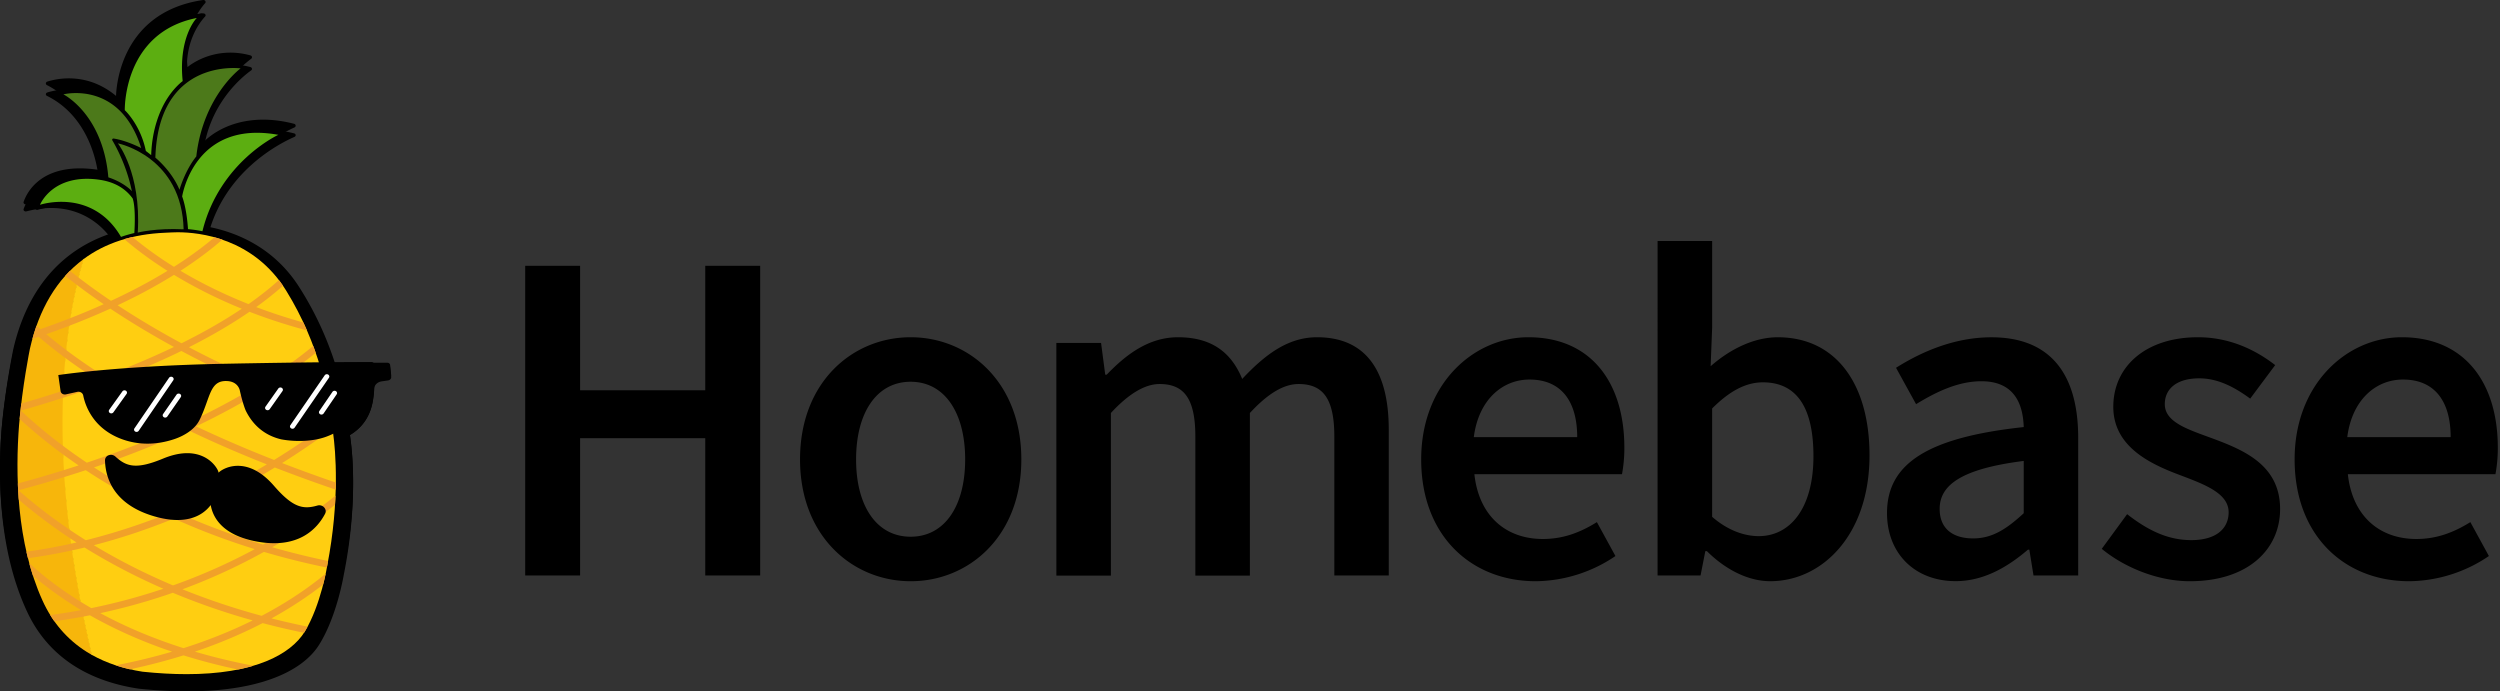 <svg xmlns="http://www.w3.org/2000/svg" width="933" height="258" fill="none"><rect width="100%" height="100%" fill="#333333" stroke="none"/><path fill="#000" d="M196 99.197h20.493v46.45h46.709v-46.45h20.496v115.564h-20.496v-51.222h-46.709v51.222H196V99.197Zm102.574 72.257c0-28.908 19.647-45.594 41.272-45.594s41.314 16.686 41.314 45.594c0 28.774-19.647 45.46-41.272 45.46s-41.314-16.686-41.314-45.46Zm61.625 0c0-17.385-7.628-28.983-20.353-28.983-12.725 0-20.354 11.598-20.354 28.983 0 17.384 7.637 28.849 20.354 28.849 12.717 0 20.353-11.457 20.353-28.849Zm34.035-43.474h16.682l1.554 11.839h.564c7.347-7.665 15.79-13.959 26.595-13.959 12.725 0 19.947 5.82 23.962 15.555 8.309-8.837 16.888-15.555 27.909-15.555 18.282 0 26.784 12.579 26.784 34.495v54.406h-20.311v-51.788c0-14.275-4.239-19.654-13.356-19.654-5.51 0-11.445 3.534-18.159 10.808v60.692h-20.353v-51.846c0-14.275-4.239-19.654-13.358-19.654-5.368 0-11.451 3.534-18.159 10.808v60.692h-20.354V127.98Zm136.153 43.474c0-28.201 19.573-45.594 39.992-45.594 23.461 0 35.83 16.969 35.83 41.212a53.296 53.296 0 0 1-.881 9.902h-55.086c1.662 15.406 11.585 24.177 25.582 24.177 7.42 0 13.78-2.336 20.137-6.294l6.922 12.654a53.794 53.794 0 0 1-29.737 9.403c-23.967 0-42.759-16.827-42.759-45.46Zm58.227-8.314c0-13.361-5.935-21.492-17.81-21.492-10.108 0-19.009 7.566-20.779 21.492h38.589Zm48.381 42.534h-.564l-1.781 9.087h-16.041V89.952h20.365v32.3l-.568 14.425c7.241-6.361 16.149-10.809 25.052-10.809 21.691 0 34.242 17.393 34.242 44.064 0 29.789-17.745 46.974-37.036 46.974-7.91.009-16.396-4.024-23.669-11.232Zm39.784-35.417c0-17.318-5.658-27.569-18.874-27.569-6.283 0-12.366 3.175-18.931 9.752v40.439c6.074 5.296 12.366 7.208 17.378 7.208 11.593 0 20.427-10.176 20.427-29.83Zm27.455 21.226c0-18.599 15.411-28.268 51.022-32.1-.283-9.329-4.031-17.102-15.791-17.102-8.625 0-16.747 3.882-24.384 8.555l-7.481-13.577c9.541-6.011 21.834-11.382 35.622-11.382 21.691 0 32.363 13.361 32.363 37.538v51.347h-16.681l-1.554-9.619h-.53c-7.771 6.651-16.682 11.739-26.93 11.739-15.199.033-25.656-10.293-25.656-25.399Zm51.022.066V172.02c-23.527 2.968-31.375 9.145-31.375 17.891 0 7.666 5.228 11.025 12.509 11.025 7.064 0 12.434-3.459 18.866-9.403v.016Zm29.123 13.277 9.467-12.937c7.705 6.011 15.16 9.686 23.952 9.686 9.475 0 13.93-4.456 13.93-10.392 0-7.283-9.401-10.534-18.657-14.067-11.38-4.282-24.387-10.809-24.387-25.308 0-15.065 12.16-25.948 31.583-25.948 12.084 0 21.767 4.914 28.831 10.392l-9.324 12.513c-6.075-4.456-12.192-7.566-19.009-7.566-8.726 0-12.864 4.157-12.864 9.619 0 6.851 8.768 9.47 18.159 12.937 11.735 4.381 24.874 10.035 24.874 26.222 0 14.915-11.801 26.937-33.709 26.937-11.859 0-24.368-5.088-32.846-12.088Zm71.973-33.372c0-28.201 19.58-45.594 40.002-45.594 23.461 0 35.828 16.969 35.828 41.212a52.873 52.873 0 0 1-.881 9.902h-55.084c1.662 15.406 11.586 24.177 25.579 24.177 7.423 0 13.78-2.336 20.14-6.294l6.922 12.654a53.824 53.824 0 0 1-29.744 9.403c-23.963 0-42.762-16.827-42.762-45.46Zm58.235-8.314c0-13.361-5.932-21.492-17.81-21.492-10.106 0-19.006 7.566-20.776 21.492h38.586Zm-783.954-.503c-.3-2.074-.529-3.785-.72-5.385-.956-8.019-4.659-28.973-18.38-50.309-9.527-14.813-23.56-20.293-33.665-22.279 6.284-23.836 26.101-34.426 32.027-37.104.308-.14.479-.416.448-.721-.033-.308-.262-.554-.597-.64-11.886-3.076-20.526-.97-25.683 1.339-4.578 2.05-7.316 4.645-8.13 5.49 2.37-18.352 14.23-28.434 17.813-31.09a.681.681 0 0 0 .281-.71c-.06-.269-.274-.478-.571-.559-7.368-2.021-13.414-.682-17.188.799-3.4 1.333-5.624 3.02-6.285 3.559-1.467-13.244 4.105-21.08 6.572-23.836a.655.655 0 0 0 .064-.826.867.867 0 0 0-.853-.355c-7.454 1.089-13.8 3.664-18.863 7.653-4.048 3.19-7.288 7.287-9.628 12.176-3.553 7.424-3.929 14.469-3.967 15.952-4.582-3.802-9.73-5.972-15.304-6.45-4.675-.4-8.482.52-10.335 1.105-.31.097-.52.338-.548.628-.03.289.13.557.412.7 9.3 4.705 14.034 13.09 16.368 19.293 2.286 6.078 2.776 11.26 2.855 12.321-2.515-.382-4.805-.553-6.9-.553-15.419 0-19.948 9.318-21.037 12.498a.664.664 0 0 0 .206.73.898.898 0 0 0 .834.183c20.242-5.47 30.005 7.964 31.799 10.79-11.32 3.718-20.393 10.494-26.966 20.137-4.334 6.359-7.574 13.992-9.629 22.686-.03.143-3.07 14.459-4.412 29.784-1.526 18.854-1.11 46.094 9.534 68.788 4.128 8.801 10.364 15.763 18.536 20.692 6.545 3.948 14.342 6.609 23.178 7.909 6.34.643 12.402.968 18.02.968 10.84 0 20.349-1.204 28.26-3.581 12.445-3.737 18.216-9.525 20.866-13.723 6.645-10.527 9.207-25.922 9.232-26.075 5.178-25.801 3.372-44.949 2.354-51.984h.002Z"/><path fill="#000" d="M31.803 248.944C12.4 169.249 21.37 118.613 28.445 95.523l.09-.297-.269.193c-10.687 7.651-17.952 19.334-21.591 34.724-.126.589-3.07 14.594-4.384 29.604-1.513 18.698-1.11 45.694 9.412 68.124 4.003 8.534 10.04 15.278 17.943 20.045.6.362 1.25.732 1.99 1.133l.222.122-.055-.227Z"/><path fill="#000" d="M129.002 162.823a214.93 214.93 0 0 1-.723-5.418c-.944-7.928-4.606-28.643-18.173-49.738-13.172-20.482-35.038-22.694-43.827-22.694-.83 0-1.623.02-2.351.06-.888.048-1.785.09-2.67.125-13.102.517-24.201 3.97-32.988 10.262l-.027.02-.01.031c-3.462 11.3-7.718 30.297-8.339 56.621-.697 29.557 3.238 62.158 11.695 96.894l.01.042.041.022c5.916 3.204 12.808 5.403 20.491 6.538 6.235.631 12.206.95 17.75.95 13.043 0 23.988-1.733 32.53-5.154 7.009-2.805 12.267-6.747 15.204-11.401 6.48-10.265 9.016-25.423 9.041-25.573l.008-.044c5.138-25.602 3.349-44.575 2.342-51.543h-.004ZM48.135 71.86c-2.969-3.956-7.396-6.39-13.16-7.234-9.754-1.429-15.8 1.225-19.155 3.703-3.636 2.686-4.983 5.756-4.996 5.788l-.086.2.228-.071c.053-.017 5.303-1.626 11.89-.893 6.076.675 14.567 3.54 20.519 13.347l.047.077.093-.032a53.611 53.611 0 0 1 5.214-1.455l.08-.017.005-.074c.004-.071.688-9.451-.663-13.3l-.017-.04.001.001Zm58.482-24.766c-10.108-1.717-18.612-.44-25.273 3.798-11.088 7.055-13.218 20.046-13.238 20.176l-.004.025.01.023c.018.04 1.776 4.249 2.344 12.564l.005.087.096.007c.028.002 2.765.206 5.624.785l.11.022.025-.097c3.5-13.748 11.558-23.131 17.703-28.582 6.66-5.906 12.569-8.596 12.627-8.622l.293-.132-.323-.055.001.001ZM68.318 26.28l-.005-.05C66.546 9.37 73.723 2.073 73.795 2l.227-.23-.335.066C66.953 3.162 61.25 5.864 56.74 9.868c-3.607 3.202-6.465 7.24-8.493 12-3.45 8.1-3.298 15.59-3.296 15.664v.04l.033.028c.063.056 6.332 5.697 8.454 15.762l.008.035 2.16 1.622.006-.206c.356-10.015 3.588-17.399 6.4-21.655 3.046-4.61 6.23-6.821 6.261-6.844l.045-.033Z"/><path fill="#000" d="M64.263 66.668c-2.209-3.921-5.232-7.319-8.985-10.097-6.39-4.73-12.77-6.038-12.834-6.05l-.287-.058.17.212c.025.029 2.356 2.964 4.48 8.635 1.96 5.234 4.138 13.934 3.385 25.656l-.01.14.152-.038c.07-.017 7.156-1.75 18.239-1.249l.121.006-.002-.108c-.179-6.414-1.67-12.15-4.43-17.051v.002Z"/><path fill="#000" d="M39.92 49.279a.426.426 0 0 1 .033-.501.544.544 0 0 1 .513-.191c5.138.747 10.81 3.557 10.867 3.586l.24.12-.076-.234c-1.947-5.927-4.79-10.702-8.449-14.194a24.553 24.553 0 0 0-10.275-5.897c-6.62-1.9-12.272-.601-12.329-.587l-.269.063.243.12c.04.02 3.985 1.99 8.144 6.903C32.399 43 37.206 51.04 38.312 63.59l.005.064.069.023c6.11 1.94 9.128 5.041 9.157 5.071l.279.29-.082-.373c-2.076-9.45-6.16-16.705-7.819-19.385l-.001-.001Zm51.512-27.953c-.119-.015-12.057-1.428-21.712 5.786-7.815 5.838-11.996 15.545-12.427 28.849v.047l.038.03c.063.048 6.347 4.92 9.572 12.154l.125.281.087-.292c.022-.073 2.233-7.328 6.686-12.638l.018-.022.003-.027c1.399-12.028 6.126-20.63 9.848-25.727 4.031-5.525 7.779-8.24 7.817-8.266l.2-.144-.255-.033v.002Zm38.621 160.816a639.045 639.045 0 0 1-21.618-7.564 294.176 294.176 0 0 0 20.285-13.346l.049-.035-.008-.055c-.142-1.02-.263-1.942-.373-2.815l-.022-.182-.16.117a290.463 290.463 0 0 1-22.987 15.114c-11.057-4.173-21.65-8.565-31.49-13.055 9.676-4.433 18.772-9.18 27.045-14.113a481.564 481.564 0 0 0 27.206 10.166l.173.059-.022-.163a97.727 97.727 0 0 0-.399-2.703l-.009-.057-.061-.022a478.265 478.265 0 0 1-24.055-8.995 216.753 216.753 0 0 0 9.384-6.105 187.685 187.685 0 0 0 8.961-6.562l.055-.043-.022-.062c-.297-.816-.61-1.648-.931-2.476l-.056-.141-.125.099a179.17 179.17 0 0 1-9.868 7.273 214.688 214.688 0 0 1-10.492 6.749c-10.252-4.245-20.234-8.825-29.675-13.614 9.053-4.393 17.275-9.022 24.445-13.764 7.337 2.733 15.064 5.15 22.967 7.183l.222.058-.086-.19c-.433-.954-.883-1.913-1.339-2.85l-.021-.042-.05-.013a227.677 227.677 0 0 1-18.988-5.973c3.922-2.71 7.538-5.476 10.745-8.223l.066-.056-.048-.069a48.303 48.303 0 0 0-1.532-2.034l-.075-.096-.095.082c-3.461 2.997-7.405 6.008-11.72 8.947l-.437.295c-9.778-3.733-19.016-8.084-27.465-12.934 3.532-2.19 6.885-4.44 9.97-6.69a129.674 129.674 0 0 0 6.777-5.282l.132-.11-.17-.055a56.32 56.32 0 0 0-2.924-.862l-.062-.017-.048.039a127.067 127.067 0 0 1-5.726 4.409 158.51 158.51 0 0 1-10.58 7.026 158.38 158.38 0 0 1-3.128-1.92c-4.874-3.07-9.432-6.306-13.548-9.62l-.045-.037-.058.013a63.98 63.98 0 0 0-3.072.766l-.185.051.141.117c4.455 3.681 9.492 7.3 14.97 10.754.696.44 1.436.897 2.32 1.434-6.914 4.067-14.586 7.985-22.808 11.651-5.892-3.825-11.433-7.721-16.474-11.585l-.083-.063-.074.071a49.584 49.584 0 0 0-1.768 1.808l-.07.075.083.064c4.75 3.642 9.945 7.316 15.44 10.922-7.974 3.444-16.56 6.704-25.525 9.69-.492-.418-.969-.828-1.436-1.234l-.13-.112-.055.153a74.521 74.521 0 0 0-1.584 4.829l-.053.183.23-.074c.78-.249 1.56-.5 2.333-.752 3.565 2.946 7.491 5.928 11.67 8.866a243.16 243.16 0 0 0 11.558 7.623c-9.456 3.299-19.615 6.456-30.2 9.382l-.07.02-.008.064c-.107.853-.21 1.718-.309 2.592l-.017.149v.01a218.922 218.922 0 0 0-.33 3.1l-.004.047.037.033c7.085 6.27 15.08 12.336 23.766 18.03a513.521 513.521 0 0 1-24.444 7.007l-.083.022.002.077c.032.778.072 1.591.116 2.416l.015.25c.066 1.165.145 2.336.235 3.481l.003.039.033.027c6.605 5.442 13.846 10.656 21.52 15.5.545.344 1.097.684 1.647 1.024l.122.075a235.703 235.703 0 0 1-20.119 3.571l-.117.015.025.103c.189.797.385 1.588.583 2.349l.024.09.103-.014a240.24 240.24 0 0 0 22.743-4.147c9.976 5.951 20.674 11.334 31.805 16.003a254.774 254.774 0 0 1-29.088 7.522c-6.139-3.399-11.896-7.105-17.109-11.013a131.04 131.04 0 0 1-7.651-6.196l-.287-.25.1.345c.43 1.512.896 3.019 1.386 4.478l.009.026.022.019a137.093 137.093 0 0 0 4.392 3.446c4.659 3.502 9.713 6.838 15.027 9.918-4.02.724-8.153 1.366-12.289 1.911l-.164.021.082.126a46.344 46.344 0 0 0 1.54 2.23l.04.054.072-.01a268.663 268.663 0 0 0 14.288-2.321c8.877 4.857 18.623 9.137 28.969 12.722 1.348.467 2.748.937 4.17 1.397-7.128 2.021-14.65 3.783-22.362 5.239l-.393.073.378.117a65.476 65.476 0 0 0 5.391 1.421l.027.006.026-.006c7.443-1.532 14.693-3.353 21.545-5.412 6.99 2.1 14.382 3.95 21.971 5.5l.025.005.025-.005a73.483 73.483 0 0 0 5.78-1.355l.41-.115-.42-.078c-7.989-1.483-15.784-3.298-23.175-5.394 1.42-.46 2.82-.929 4.17-1.396 8.122-2.815 15.912-6.074 23.153-9.685a315.886 315.886 0 0 0 16.619 3.746l.079.015.041-.062c.098-.145.191-.291.284-.437.348-.552.702-1.147 1.052-1.77l.065-.114-.142-.027a313.174 313.174 0 0 1-14.434-3.18c7.495-3.955 14.502-8.371 20.83-13.126l.028-.021.008-.032c.346-1.307.667-2.621.952-3.907l.064-.291-.249.197a132.18 132.18 0 0 1-2.817 2.173c-6.797 5.095-14.458 9.807-22.771 14.008-10.974-2.852-21.73-6.318-31.971-10.3 11.374-4.042 22.436-8.925 32.883-14.518a320.152 320.152 0 0 0 25.29 6.069l.116.024.02-.104c.075-.407.115-.638.117-.655l.008-.044c.112-.56.221-1.114.326-1.667l.017-.094-.104-.021a318.002 318.002 0 0 1-22.458-5.327 227.431 227.431 0 0 0 7.285-4.231 217.146 217.146 0 0 0 18.036-12.194l.037-.028.003-.042c.07-1.09.131-2.196.179-3.288l.011-.231-.197.151a212.901 212.901 0 0 1-19.812 13.551 221.943 221.943 0 0 1-9.213 5.273c-11.166-3.237-22.093-7.106-32.478-11.499 10.564-4.309 21.098-9.368 31.311-15.037a296.52 296.52 0 0 0 5.908-3.369 643.444 643.444 0 0 0 24.416 8.551l.148.048.004-.14c.024-.852.041-1.705.05-2.537v-.07l-.072-.025.001.006Zm-90.938-67.516c1.126.722 2.264 1.441 3.382 2.139 6.995 4.357 14.495 8.642 22.294 12.738-8.612 3.977-18.058 7.813-28.078 11.404a239.674 239.674 0 0 1-12.773-8.33 186.902 186.902 0 0 1-10.649-8.025c9.092-3.066 17.778-6.405 25.825-9.926Zm28.68 16.437a409.184 409.184 0 0 0 18.825 9.068 439.911 439.911 0 0 0 11.038 4.791c-8.287 4.847-17.422 9.525-27.157 13.909-11.188-5.218-21.567-10.654-30.855-16.161a360.247 360.247 0 0 0 16.698-6.518 300.48 300.48 0 0 0 11.45-5.089h.002Zm.046-2.99c-8.305-4.307-16.234-8.804-23.567-13.367a278.36 278.36 0 0 1-2.212-1.391 249.782 249.782 0 0 0 6.975-3.276c5.554-2.717 10.863-5.584 15.783-8.523 7.714 4.507 16.074 8.596 24.848 12.151.8.325 1.62.65 2.502.994-7.107 4.593-15.292 9.104-24.33 13.41v.002Zm-3.076 68.056a284.798 284.798 0 0 0 16.54 6.57 297.149 297.149 0 0 0 16.107 5.3c-10.456 5.437-21.556 10.174-32.993 14.083-11.234-4.563-21.982-9.814-31.953-15.608a256.37 256.37 0 0 0 15.874-4.505 270.602 270.602 0 0 0 16.426-5.84h-.001Zm.067-2.899c-11.396-5.005-22.22-10.682-32.17-16.874l-.134-.084c10.715-3.5 20.995-7.299 30.554-11.293a358.712 358.712 0 0 0 7.401-3.193l.662.307c9.675 4.451 20.147 8.825 31.132 13.004a286.135 286.135 0 0 1-37.445 18.134v-.001Zm-3.748 32.779a239.49 239.49 0 0 0 3.25-1.068 278.387 278.387 0 0 0 9.757 3.707 290.848 290.848 0 0 0 22.487 7.024c-8.632 4.116-18.028 7.74-27.93 10.772-12.102-3.705-23.397-8.277-33.58-13.592a254.663 254.663 0 0 0 26.016-6.843Zm-24.721-82.163c9.304 5.616 19.694 11.143 30.885 16.429-11.64 5.094-24.295 9.857-37.623 14.158-12.307-7.924-21.252-15.365-26.592-20.214l-.003-.002c11.754-3.222 22.969-6.711 33.331-10.372l.002.001Zm-7.172 33.5c.557.354 1.119.709 1.688 1.063 9.524 5.935 19.762 11.381 30.43 16.189-10.627 4.048-21.426 7.393-32.103 9.945a223.734 223.734 0 0 1-3.697-2.279c-8.44-5.321-16.315-11.067-23.402-17.081l-.045-.038a516.642 516.642 0 0 0 27.13-7.799h-.001Z"/><path fill="#000" d="M122.707 191.07c-5.78 1.597-9.879.859-17.545-7.651-2.317-2.573-4.742-4.536-7.207-5.836-2.088-1.102-4.222-1.737-6.34-1.892-4.415-.321-7.36 1.503-8.155 2.069a4.962 4.962 0 0 0-.638.55 5.23 5.23 0 0 0-.417-1.1c-.455-.853-2.258-3.765-6.358-5.397-1.968-.783-4.169-1.14-6.54-1.06-2.8.093-5.869.797-9.117 2.094-10.75 4.289-14.756 3.169-19.203-.772a2.73 2.73 0 0 0-2.74-.526c-.934.336-1.5 1.114-1.476 2.032.077 3.018.816 7.503 3.893 11.721 3.497 4.791 9.217 8.233 17.002 10.231 5.32 1.366 9.985 1.52 13.865.458 3.25-.888 5.908-2.605 7.902-5.102.585 3.169 2.15 5.923 4.651 8.184 3 2.71 7.298 4.646 12.78 5.754 1.453.294 2.865.514 4.234.658 6.068.642 11.321-.171 15.659-2.431 4.681-2.44 7.39-6.134 8.836-8.804.439-.81.288-1.754-.394-2.46a2.727 2.727 0 0 0-2.693-.719l.001-.001Zm23.284-51.064-.397-3.797c-.05-.473-.49-.832-1.024-.835-4.556-.024-22.301-.048-59.401.653-22.323.422-39.356 1.591-49.716 2.498-11.225.982-17.249 1.877-17.308 1.886l-.027.003.918 6.213c.063.431.331.82.736 1.067.404.245.91.33 1.387.227l4.603-.981a2.176 2.176 0 0 1 1.544.235c.46.265.769.673.869 1.151a22.232 22.232 0 0 0 3.806 8.503c2.883 3.945 6.98 6.836 12.175 8.594a30.971 30.971 0 0 0 9.95 1.623l.316-.001c3.451-.034 6.98-.622 10.489-1.751 2.167-.696 4.206-1.675 5.897-2.829 1.994-1.361 3.448-2.916 4.32-4.62 1.291-2.522 2.167-4.881 2.939-6.961 1.855-5 3.078-8.305 7.975-8.149 2.47.057 3.795 1.075 4.47 1.919.735.915.885 1.831.887 1.841 1.148 5.016 2.311 7.605 2.323 7.632 1.669 3.312 3.942 5.987 6.756 7.951 2.221 1.548 4.774 2.656 7.59 3.291.026.005 2.654.527 6.303.618 3.369.082 8.319-.191 12.779-1.98 8.044-3.013 10.869-9.091 11.822-13.66.486-2.329.637-4.431.678-5.786.042-1.419 1.223-2.618 2.81-2.851l2.353-.345c.731-.108 1.248-.704 1.181-1.358l-.003-.001Z"/><path fill="#000" d="M49.703 162.486a1.1 1.1 0 0 1-.539-.138c-.473-.264-.614-.817-.316-1.236l13.96-19.63c.298-.418.92-.544 1.393-.28.473.265.614.817.316 1.236l-13.959 19.63c-.193.271-.52.418-.857.418h.002Zm11.557-5.556a1.1 1.1 0 0 1-.544-.142c-.47-.267-.608-.82-.308-1.238l5.43-7.531c.302-.417.928-.54 1.398-.273.47.267.607.821.307 1.238l-5.43 7.531a1.048 1.048 0 0 1-.853.413v.002Zm-21.754-1.637a1.1 1.1 0 0 1-.556-.148c-.466-.273-.595-.829-.288-1.242l5.325-7.161c.308-.413.934-.528 1.401-.255.466.272.595.828.288 1.242l-5.326 7.161a1.049 1.049 0 0 1-.844.402v.001Zm73.123 5.968c-.185 0-.373-.046-.54-.139-.471-.265-.611-.82-.313-1.238l13.857-19.377c.3-.418.924-.542 1.395-.277.472.264.612.819.313 1.237l-13.857 19.377c-.193.269-.52.417-.854.417h-.001Zm11.693-5.504c-.183 0-.37-.045-.537-.138-.473-.264-.615-.817-.318-1.236l5.283-7.449c.297-.419.921-.544 1.394-.282.472.263.615.817.318 1.236l-5.283 7.449c-.193.27-.522.419-.857.419v.001Zm-21.738-1.689c-.189 0-.38-.047-.55-.145-.468-.27-.601-.825-.296-1.241l5.167-7.039c.305-.416.931-.533 1.399-.262.467.27.601.825.296 1.24l-5.167 7.04a1.047 1.047 0 0 1-.847.407h-.002Z"/><path fill="#000" d="M130.633 162.594c-.3-2.01-.529-3.668-.72-5.218-.956-7.771-4.659-28.075-18.38-48.749-9.527-14.354-23.56-19.663-33.665-21.588 6.284-23.097 26.101-33.359 32.027-35.954.308-.135.479-.403.448-.699-.033-.298-.262-.536-.597-.62-11.886-2.98-20.526-.939-25.683 1.298-4.578 1.987-7.316 4.501-8.13 5.319 2.37-17.782 14.23-27.552 17.813-30.125.238-.17.342-.428.281-.688-.06-.26-.274-.463-.571-.542-7.368-1.958-13.414-.66-17.188.774-3.4 1.292-5.624 2.927-6.285 3.449-1.467-12.834 4.105-20.426 6.572-23.097a.62.62 0 0 0 .064-.8c-.177-.258-.51-.393-.853-.344-7.454 1.055-13.8 3.55-18.863 7.415-4.048 3.092-7.288 7.062-9.628 11.8-3.553 7.192-3.929 14.019-3.967 15.456-4.582-3.684-9.73-5.787-15.304-6.25-4.675-.387-8.482.504-10.335 1.071-.31.094-.52.328-.548.608-.03.28.13.54.412.678 9.3 4.56 14.034 12.684 16.368 18.695 2.286 5.89 2.776 10.912 2.855 11.94-2.515-.371-4.805-.537-6.9-.537-15.419 0-19.948 9.03-21.037 12.111-.09.255-.014.52.206.707a.92.92 0 0 0 .834.178c20.242-5.3 30.005 7.717 31.799 10.455-11.32 3.603-20.393 10.169-26.966 19.512-4.334 6.163-7.574 13.559-9.629 21.983-.03.139-3.07 14.011-4.412 28.861-1.526 18.269-1.11 44.664 9.534 66.655 4.128 8.528 10.364 15.274 18.536 20.05 6.545 3.826 14.342 6.404 23.178 7.664 6.34.623 12.402.938 18.02.938 10.84 0 20.349-1.167 28.26-3.469 12.445-3.622 18.216-9.231 20.866-13.299 6.645-10.2 9.207-25.118 9.232-25.266 5.178-25.001 3.372-43.555 2.354-50.372h.002Z"/><path fill="#000" d="M31.803 246.225C12.4 169.001 21.37 119.935 28.445 97.561l.09-.288-.269.187c-10.687 7.414-17.952 18.735-21.591 33.648-.126.57-3.07 14.141-4.384 28.686-1.513 18.117-1.11 44.276 9.412 66.011 4.003 8.269 10.04 14.804 17.943 19.424.6.35 1.25.709 1.99 1.098l.222.118-.055-.22Z"/><path fill="#000" d="M129.002 162.774a201.86 201.86 0 0 1-.723-5.25c-.944-7.682-4.606-27.754-18.173-48.196-13.172-19.846-35.038-21.99-43.827-21.99-.83 0-1.623.02-2.351.058-.888.047-1.785.088-2.67.122-13.102.5-24.201 3.847-32.988 9.943l-.027.02-.01.03c-3.462 10.949-7.718 29.357-8.339 54.865-.697 28.641 3.238 60.23 11.695 93.89l.01.04.041.022c5.916 3.104 12.808 5.235 20.491 6.334 6.235.612 12.206.921 17.75.921 13.043 0 23.988-1.679 32.53-4.993 7.009-2.719 12.267-6.539 15.204-11.049 6.48-9.946 9.016-24.634 9.041-24.779l.008-.043c5.138-24.809 3.349-43.193 2.342-49.945h-.004ZM48.135 74.632c-2.969-3.834-7.396-6.193-13.16-7.01-9.754-1.384-15.8 1.187-19.155 3.588-3.636 2.603-4.983 5.578-4.996 5.609l-.086.194.228-.07c.053-.015 5.303-1.575 11.89-.865 6.076.655 14.567 3.43 20.519 12.933l.047.075.093-.03c.024-.008 2.434-.813 5.214-1.41l.08-.017.005-.072c.004-.069.688-9.158-.663-12.888l-.017-.038.001.001Zm58.482-23.998c-10.108-1.664-18.612-.427-25.273 3.68-11.088 6.836-13.218 19.424-13.238 19.55l-.004.024.01.023c.018.04 1.776 4.117 2.344 12.174l.005.084.096.007c.028.002 2.765.2 5.624.761l.11.022.025-.095c3.5-13.322 11.558-22.413 17.703-27.695 6.66-5.723 12.569-8.33 12.627-8.355l.293-.128-.323-.053h.001ZM68.318 30.466l-.005-.05c-1.767-16.337 5.41-23.407 5.482-23.477l.227-.222-.335.063c-6.734 1.284-12.436 3.902-16.947 7.782-3.607 3.103-6.465 7.015-8.493 11.628-3.45 7.848-3.298 15.106-3.296 15.179v.038l.033.027c.063.055 6.332 5.52 8.454 15.273l.008.034 2.16 1.572.006-.2c.356-9.705 3.588-16.859 6.4-20.983 3.046-4.467 6.23-6.61 6.261-6.631l.045-.033Z"/><path fill="#000" d="M64.263 69.6c-2.209-3.799-5.232-7.091-8.985-9.783-6.39-4.583-12.77-5.85-12.834-5.863l-.287-.056.17.205c.025.029 2.356 2.873 4.48 8.368 1.96 5.071 4.138 13.502 3.385 24.86l-.01.136.152-.037c.07-.017 7.156-1.696 18.239-1.21l.121.006-.002-.105c-.179-6.215-1.67-11.773-4.43-16.522v.002Z"/><path fill="#000" d="M39.92 52.75a.403.403 0 0 1 .033-.485.553.553 0 0 1 .513-.185c5.138.724 10.81 3.447 10.867 3.475l.24.116-.076-.227c-1.947-5.742-4.79-10.37-8.449-13.753-2.93-2.71-6.388-4.633-10.275-5.714-6.62-1.84-12.272-.583-12.329-.57l-.269.062.243.116c.04.019 3.985 1.929 8.144 6.689 3.837 4.394 8.644 12.185 9.75 24.344l.005.063.069.021c6.11 1.88 9.128 4.885 9.157 4.915l.279.28-.082-.36c-2.076-9.158-6.16-16.188-7.819-18.785l-.001-.002Zm51.512-27.085c-.119-.015-12.057-1.384-21.712 5.606-7.815 5.658-11.996 15.063-12.427 27.955v.045l.038.03c.063.046 6.347 4.768 9.572 11.777l.125.272.087-.283c.022-.07 2.233-7.1 6.686-12.246l.018-.022.003-.026c1.399-11.655 6.126-19.99 9.848-24.93 4.031-5.353 7.779-7.983 7.817-8.01l.2-.139-.255-.031v.002Zm38.621 155.829a650.965 650.965 0 0 1-21.618-7.329 295.25 295.25 0 0 0 20.285-12.933l.049-.033-.008-.053c-.142-.989-.263-1.882-.373-2.728l-.022-.177-.16.113A291.18 291.18 0 0 1 105.219 173c-11.057-4.043-21.65-8.3-31.49-12.651 9.676-4.295 18.772-8.895 27.045-13.674a492.296 492.296 0 0 0 27.206 9.85l.173.058-.022-.159a91.798 91.798 0 0 0-.399-2.619l-.009-.055-.061-.021a488.34 488.34 0 0 1-24.055-8.716 218.558 218.558 0 0 0 9.384-5.916 187.692 187.692 0 0 0 8.961-6.358l.055-.042-.022-.06c-.297-.791-.61-1.597-.931-2.399l-.056-.137-.125.096a179.211 179.211 0 0 1-9.868 7.047 214.495 214.495 0 0 1-10.492 6.539c-10.252-4.112-20.234-8.55-29.675-13.191 9.053-4.257 17.275-8.743 24.445-13.337 7.337 2.648 15.064 4.99 22.967 6.96l.222.056-.086-.184c-.433-.924-.883-1.853-1.339-2.762l-.021-.04-.05-.013a232.575 232.575 0 0 1-18.988-5.788c3.922-2.625 7.538-5.305 10.745-7.967l.066-.055-.048-.067a47.461 47.461 0 0 0-1.532-1.971l-.075-.093-.095.079c-3.461 2.905-7.405 5.822-11.72 8.67l-.437.286c-9.778-3.617-19.016-7.833-27.465-12.533a161.487 161.487 0 0 0 9.97-6.482 129.083 129.083 0 0 0 6.777-5.118l.132-.107-.17-.053a57.764 57.764 0 0 0-2.924-.836l-.062-.016-.048.037a126.68 126.68 0 0 1-5.726 4.273 158.827 158.827 0 0 1-10.58 6.808 158.014 158.014 0 0 1-3.128-1.86c-4.874-2.975-9.432-6.11-13.548-9.323l-.045-.035-.058.013a65.948 65.948 0 0 0-3.072.741l-.185.05.141.114c4.455 3.567 9.492 7.073 14.97 10.421.696.425 1.436.868 2.32 1.389-6.914 3.94-14.586 7.738-22.808 11.29-5.892-3.707-11.433-7.482-16.474-11.226l-.083-.062-.074.07a47.834 47.834 0 0 0-1.768 1.752l-.07.072.083.062c4.75 3.529 9.945 7.09 15.44 10.584-7.974 3.337-16.56 6.495-25.525 9.389a154.24 154.24 0 0 1-1.436-1.196l-.13-.109-.055.149a70.582 70.582 0 0 0-1.584 4.68l-.053.177.23-.072c.78-.241 1.56-.484 2.333-.729 3.565 2.855 7.491 5.745 11.67 8.591a243.408 243.408 0 0 0 11.558 7.387c-9.456 3.197-19.615 6.255-30.2 9.091l-.07.019-.008.063c-.107.826-.21 1.665-.309 2.511l-.017.145v.009a206.221 206.221 0 0 0-.33 3.004l-.004.046.037.031c7.085 6.076 15.08 11.954 23.766 17.472a526.553 526.553 0 0 1-24.444 6.789l-.083.021.002.075c.032.754.072 1.542.116 2.341l.015.243c.066 1.128.145 2.263.235 3.373l.003.037.033.026c6.605 5.273 13.846 10.326 21.52 15.019.545.334 1.097.664 1.647.993l.122.072a242.325 242.325 0 0 1-20.119 3.461l-.117.015.025.099c.189.773.385 1.539.583 2.277l.024.087.103-.014a247.481 247.481 0 0 0 22.743-4.018c9.976 5.766 20.674 10.982 31.805 15.507a261.54 261.54 0 0 1-29.088 7.288c-6.139-3.294-11.896-6.885-17.109-10.672a129.767 129.767 0 0 1-7.651-6.003l-.287-.243.1.335c.43 1.465.896 2.925 1.386 4.339l.009.025.022.018a133.943 133.943 0 0 0 4.392 3.339c4.659 3.394 9.713 6.626 15.027 9.612a273.31 273.31 0 0 1-12.289 1.851l-.164.02.082.123a45.075 45.075 0 0 0 1.54 2.16l.04.052.072-.009a276.16 276.16 0 0 0 14.288-2.249c8.877 4.706 18.623 8.854 28.969 12.328 1.348.452 2.748.907 4.17 1.353-7.128 1.958-14.65 3.665-22.362 5.076l-.393.072.378.113c1.727.52 3.54.984 5.391 1.377l.027.006.026-.006c7.443-1.484 14.693-3.249 21.545-5.244 6.99 2.034 14.382 3.828 21.971 5.329l.025.005.025-.005a75.13 75.13 0 0 0 5.78-1.313l.41-.111-.42-.076c-7.989-1.437-15.784-3.195-23.175-5.227 1.42-.445 2.82-.9 4.17-1.353 8.122-2.727 15.912-5.885 23.153-9.384a324.218 324.218 0 0 0 16.619 3.629l.079.015.041-.06c.098-.141.191-.281.284-.423.348-.535.702-1.112 1.052-1.715l.065-.111-.142-.026a321.54 321.54 0 0 1-14.434-3.082c7.495-3.832 14.502-8.11 20.83-12.719l.028-.02.008-.031c.346-1.266.667-2.539.952-3.786l.064-.282-.249.192c-.933.717-1.881 1.424-2.817 2.105-6.797 4.937-14.458 9.503-22.771 13.574-10.974-2.764-21.73-6.123-31.971-9.981 11.374-3.916 22.436-8.648 32.883-14.067a329.148 329.148 0 0 0 25.29 5.88l.116.023.02-.101c.075-.394.115-.618.117-.634l.008-.043c.112-.542.221-1.08.326-1.615l.017-.091-.104-.02a327.25 327.25 0 0 1-22.458-5.162 230.645 230.645 0 0 0 7.285-4.1 217.738 217.738 0 0 0 18.036-11.816l.037-.027.003-.041c.07-1.056.131-2.128.179-3.186l.011-.223-.197.146a213.16 213.16 0 0 1-19.812 13.13 223.918 223.918 0 0 1-9.213 5.11c-11.166-3.137-22.093-6.886-32.478-11.142a296.462 296.462 0 0 0 37.219-17.836 658.61 658.61 0 0 0 24.416 8.286l.148.046.004-.135c.024-.825.041-1.652.05-2.459v-.068l-.072-.024.001.006Zm-90.938-65.422c1.126.7 2.264 1.396 3.382 2.072 6.995 4.223 14.495 8.375 22.294 12.343-8.612 3.854-18.058 7.571-28.078 11.051a241.09 241.09 0 0 1-12.773-8.072 186.579 186.579 0 0 1-10.649-7.776c9.092-2.971 17.778-6.207 25.825-9.618Zm28.68 15.927a414.946 414.946 0 0 0 18.825 8.787 448.434 448.434 0 0 0 11.038 4.642c-8.287 4.697-17.422 9.23-27.157 13.478-11.188-5.057-21.567-10.324-30.855-15.66a369.037 369.037 0 0 0 16.698-6.315 308.207 308.207 0 0 0 11.45-4.932h.002Zm.046-2.898c-8.305-4.172-16.234-8.53-23.567-12.952-.751-.453-1.488-.902-2.212-1.347a257.56 257.56 0 0 0 6.975-3.175c5.554-2.633 10.863-5.411 15.783-8.259 7.714 4.368 16.074 8.329 24.848 11.775.8.314 1.62.629 2.502.963-7.107 4.45-15.292 8.822-24.33 12.994v.001Zm-3.076 65.947a290.443 290.443 0 0 0 16.54 6.366 303.826 303.826 0 0 0 16.107 5.135c-10.456 5.269-21.556 9.859-32.993 13.647-11.234-4.422-21.982-9.51-31.953-15.124a262.7 262.7 0 0 0 15.874-4.366 275.465 275.465 0 0 0 16.426-5.658h-.001Zm.067-2.81c-11.396-4.849-22.22-10.35-32.17-16.35l-.134-.082c10.715-3.391 20.995-7.073 30.554-10.942a362.304 362.304 0 0 0 7.401-3.095l.662.298c9.675 4.313 20.147 8.551 31.132 12.6a290.2 290.2 0 0 1-37.445 17.572v-.001Zm-3.748 31.763c1.067-.331 2.16-.68 3.25-1.035a283.655 283.655 0 0 0 9.757 3.592 297.464 297.464 0 0 0 22.487 6.806c-8.632 3.989-18.028 7.5-27.93 10.438-12.102-3.59-23.397-8.02-33.58-13.17a261.27 261.27 0 0 0 26.016-6.631Zm-24.721-79.615c9.304 5.442 19.694 10.797 30.885 15.919-11.64 4.936-24.295 9.551-37.623 13.719-12.307-7.678-21.252-14.888-26.592-19.587l-.003-.002c11.754-3.122 22.969-6.503 33.331-10.05l.002.001Zm-7.172 32.461c.557.343 1.119.687 1.688 1.03 9.524 5.751 19.762 11.028 30.43 15.687-10.627 3.922-21.426 7.164-32.103 9.636a221.415 221.415 0 0 1-3.697-2.208c-8.44-5.156-16.315-10.724-23.402-16.551l-.045-.037a528.86 528.86 0 0 0 27.13-7.557h-.001Z"/><path fill="#000" d="M122.707 190.145c-5.78 1.547-9.879.833-17.545-7.413-2.317-2.493-4.742-4.395-7.207-5.656-2.088-1.067-4.222-1.682-6.34-1.833-4.415-.311-7.36 1.457-8.155 2.005a4.994 4.994 0 0 0-.638.533 4.984 4.984 0 0 0-.417-1.066c-.455-.827-2.258-3.649-6.358-5.23-1.968-.758-4.169-1.104-6.54-1.027-2.8.09-5.869.773-9.117 2.03-10.75 4.156-14.756 3.07-19.203-.749a2.799 2.799 0 0 0-2.74-.51c-.934.327-1.5 1.08-1.476 1.969.077 2.925.816 7.271 3.893 11.358 3.497 4.643 9.217 7.978 17.002 9.914 5.32 1.323 9.985 1.473 13.865.444 3.25-.861 5.908-2.524 7.902-4.944.585 3.071 2.15 5.739 4.651 7.93 3 2.626 7.298 4.502 12.78 5.576 1.453.285 2.865.497 4.234.638 6.068.622 11.321-.166 15.659-2.356 4.681-2.364 7.39-5.944 8.836-8.531.439-.785.288-1.7-.394-2.384-.688-.69-1.72-.957-2.693-.697l.001-.001Zm23.284-49.48-.397-3.68c-.05-.458-.49-.806-1.024-.808-4.556-.024-22.301-.047-59.401.633-22.323.408-39.356 1.541-49.716 2.42-11.225.951-17.249 1.818-17.308 1.827l-.027.003.918 6.021c.063.417.331.794.736 1.033.404.238.91.32 1.387.22l4.603-.95a2.238 2.238 0 0 1 1.544.228c.46.256.769.652.869 1.114.44 2.043 1.46 5.13 3.806 8.24 2.883 3.823 6.98 6.624 12.175 8.328a31.89 31.89 0 0 0 9.95 1.573l.316-.001c3.451-.033 6.98-.604 10.489-1.697 2.167-.675 4.206-1.623 5.897-2.742 1.994-1.319 3.448-2.825 4.32-4.476 1.291-2.444 2.167-4.73 2.939-6.745 1.855-4.845 3.078-8.048 7.975-7.896 2.47.054 3.795 1.041 4.47 1.859.735.886.885 1.773.887 1.784 1.148 4.86 2.311 7.368 2.323 7.395 1.669 3.209 3.942 5.801 6.756 7.704 2.221 1.501 4.774 2.574 7.59 3.189.026.005 2.654.511 6.303.599 3.369.08 8.319-.185 12.779-1.919 8.044-2.919 10.869-8.809 11.822-13.236.486-2.257.637-4.294.678-5.606.042-1.376 1.223-2.537 2.81-2.763l2.353-.335c.731-.104 1.248-.681 1.181-1.315l-.003-.001Z"/><path fill="#000" d="M49.703 162.448a1.13 1.13 0 0 1-.539-.134c-.473-.256-.614-.792-.316-1.198l13.96-19.021c.298-.405.92-.528 1.393-.271.473.256.614.791.316 1.197l-13.959 19.022c-.193.262-.52.405-.857.405h.002Zm11.557-5.384a1.13 1.13 0 0 1-.544-.138c-.47-.258-.608-.795-.308-1.2l5.43-7.297c.302-.404.928-.523 1.398-.264.47.258.607.795.307 1.2l-5.43 7.297c-.194.259-.52.4-.853.4v.002Zm-21.754-1.586a1.12 1.12 0 0 1-.556-.144c-.466-.264-.595-.803-.288-1.203l5.325-6.939c.308-.401.934-.512 1.401-.248.466.265.595.803.288 1.204l-5.326 6.939c-.194.253-.516.39-.844.39v.001Zm73.123 5.783c-.185 0-.373-.045-.54-.135-.471-.257-.611-.794-.313-1.199l13.857-18.777c.3-.405.924-.525 1.395-.269.472.257.612.794.313 1.199l-13.857 18.777c-.193.261-.52.404-.854.404h-.001Zm11.693-5.334c-.183 0-.37-.043-.537-.134-.473-.255-.615-.791-.318-1.197l5.283-7.218c.297-.406.921-.528 1.394-.274.472.256.615.792.318 1.198l-5.283 7.218c-.193.262-.522.406-.857.406v.001Zm-21.738-1.636c-.189 0-.38-.046-.55-.141-.468-.262-.601-.799-.296-1.202l5.167-6.821c.305-.403.931-.516 1.399-.254.467.262.601.799.296 1.202l-5.167 6.821c-.194.256-.517.395-.847.395h-.002Z"/><path fill="#000" d="M125.805 161.333a219.34 219.34 0 0 1-.665-5.176c-.884-7.708-4.308-27.85-16.997-48.359-8.81-14.24-21.788-19.506-31.133-21.415 5.811-22.912 24.138-33.092 29.618-35.666.284-.134.443-.4.414-.694-.031-.296-.242-.532-.552-.615-10.992-2.957-18.982-.932-23.75 1.287-4.234 1.971-6.766 4.466-7.52 5.277 2.192-17.64 13.16-27.331 16.474-29.884a.668.668 0 0 0 .26-.682.723.723 0 0 0-.529-.538c-6.813-1.943-12.404-.656-15.894.767-3.145 1.282-5.201 2.904-5.813 3.422-1.356-12.73 3.797-20.262 6.077-22.912a.648.648 0 0 0 .06-.794.788.788 0 0 0-.788-.341c-6.894 1.046-12.763 3.521-17.444 7.356-3.744 3.067-6.74 7.005-8.905 11.704-3.285 7.136-3.633 13.908-3.668 15.334-4.238-3.655-8.999-5.74-14.153-6.2-4.323-.385-7.843.5-9.557 1.062a.712.712 0 0 0-.507.603.683.683 0 0 0 .38.673c8.601 4.523 12.979 12.582 15.137 18.545 2.115 5.843 2.568 10.825 2.64 11.844-2.325-.367-4.443-.532-6.38-.532-14.259 0-18.448 8.957-19.455 12.014a.655.655 0 0 0 .19.701.808.808 0 0 0 .772.177c18.72-5.258 27.748 7.655 29.407 10.371-10.469 3.575-18.86 10.088-24.937 19.357-4.008 6.112-7.004 13.449-8.905 21.807-.028.137-2.84 13.898-4.08 28.629-1.411 18.124-1.026 44.307 8.817 66.122 3.817 8.46 9.584 15.152 17.14 19.89 6.054 3.795 13.265 6.353 21.436 7.603 5.862.617 11.469.93 16.665.93 10.024 0 18.817-1.158 26.133-3.442 11.509-3.592 16.846-9.156 19.296-13.192 6.145-10.118 8.515-24.917 8.538-25.064 4.788-24.801 3.118-43.207 2.177-49.969h.001Z"/><path fill="#F7B60B" d="M34.41 244.295c-17.943-76.606-9.646-125.279-3.105-147.475l.084-.285-.25.185c-9.883 7.355-16.6 18.585-19.966 33.379-.116.566-2.84 14.028-4.055 28.457-1.399 17.972-1.025 43.922 8.705 65.482 3.701 8.204 9.284 14.687 16.593 19.269.554.348 1.156.703 1.84 1.089l.206.117-.052-.218Z"/><path fill="#FFCE11" d="M124.297 161.512c-.278-2.001-.49-3.656-.669-5.208-.873-7.62-4.259-27.533-16.805-47.811C94.642 88.806 74.421 86.68 66.293 86.68c-.768 0-1.5.019-2.175.057-.82.046-1.65.087-2.468.12-12.117.498-22.38 3.817-30.506 9.864l-.026.02-.009.03c-3.202 10.862-7.138 29.122-7.712 54.426-.644 28.412 2.995 59.748 10.816 93.138l.01.041.037.021c5.47 3.08 11.844 5.194 18.95 6.284 5.765.607 11.287.914 16.414.914 12.062 0 22.183-1.667 30.083-4.954 6.481-2.697 11.343-6.486 14.06-10.96 5.993-9.867 8.338-24.437 8.361-24.581l.007-.043c4.752-24.61 3.097-42.847 2.166-49.545h-.004Z"/><path fill="#5CAE11" d="M49.514 74.075c-2.745-3.803-6.84-6.143-12.17-6.954-9.02-1.373-14.612 1.178-17.714 3.56-3.363 2.582-4.608 5.533-4.62 5.563l-.08.193.211-.069c.05-.016 4.904-1.563 10.996-.858 5.618.649 13.47 3.402 18.975 12.83l.044.073.085-.03a48.136 48.136 0 0 1 4.822-1.398l.075-.017.004-.071c.003-.069.636-9.086-.613-12.785l-.016-.038.001.001Zm54.082-23.806c-9.347-1.65-17.212-.423-23.372 3.65-10.253 6.782-12.223 19.27-12.242 19.394l-.003.024.01.022c.015.04 1.641 4.085 2.166 12.078l.005.083.09.007c.025.002 2.556.198 5.2.754l.101.022.023-.093c3.237-13.216 10.69-22.235 16.373-27.475 6.158-5.677 11.623-8.263 11.676-8.287l.271-.127-.299-.053h.001ZM68.178 30.262l-.004-.05c-1.634-16.206 5.003-23.219 5.07-23.288l.21-.22-.31.062c-6.228 1.274-11.5 3.87-15.672 7.72-3.336 3.078-5.98 6.958-7.855 11.534-3.19 7.786-3.05 14.986-3.048 15.058v.038l.03.027c.06.054 5.857 5.476 7.819 15.15l.007.035 1.997 1.559.006-.198c.33-9.628 3.318-16.725 5.919-20.816 2.817-4.432 5.762-6.557 5.79-6.578l.041-.033Z"/><path fill="#4C791A" d="M64.428 69.084c-2.042-3.77-4.838-7.035-8.308-9.705-5.91-4.547-11.81-5.805-11.87-5.817l-.264-.055.158.204c.022.028 2.177 2.85 4.142 8.3 1.813 5.031 3.827 13.394 3.13 24.662l-.009.134.14-.036c.065-.017 6.619-1.683 16.867-1.2l.112.005-.002-.103c-.165-6.166-1.543-11.68-4.096-16.391v.002Z"/><path fill="#4C791A" d="M41.917 52.368a.423.423 0 0 1 .03-.481.493.493 0 0 1 .475-.183c4.751.717 9.997 3.419 10.05 3.447l.222.115-.07-.225c-1.802-5.697-4.43-10.287-7.814-13.643-2.71-2.688-5.907-4.597-9.503-5.669-6.122-1.826-11.348-.578-11.4-.565l-.25.061.225.115c.037.019 3.685 1.914 7.531 6.636 3.549 4.358 7.994 12.087 9.017 24.15l.005.061.063.022c5.651 1.864 8.442 4.846 8.469 4.875l.257.279-.075-.36c-1.92-9.083-5.697-16.057-7.231-18.633l-.001-.002ZM89.553 25.5c-.11-.015-11.15-1.373-20.078 5.561-7.227 5.612-11.093 14.943-11.492 27.73v.046l.035.03c.059.045 5.87 4.729 8.852 11.682l.116.27.08-.281c.02-.07 2.065-7.043 6.183-12.148l.017-.021.002-.026c1.294-11.562 5.666-19.83 9.107-24.73 3.728-5.31 7.194-7.92 7.23-7.946l.185-.138-.237-.032v.003Z"/><path fill="#F1A129" d="M125.269 180.082a574.616 574.616 0 0 1-19.991-7.27 271.853 271.853 0 0 0 18.758-12.829l.045-.034-.007-.053a208.89 208.89 0 0 1-.344-2.705l-.021-.176-.148.113a267.956 267.956 0 0 1-21.257 14.528c-10.226-4.011-20.021-8.233-29.121-12.549 8.947-4.261 17.36-8.825 25.01-13.566a435.15 435.15 0 0 0 25.16 9.772l.16.057-.021-.157a95.263 95.263 0 0 0-.369-2.598l-.008-.055-.057-.021a432.264 432.264 0 0 1-22.245-8.646 200.233 200.233 0 0 0 8.678-5.869 173.362 173.362 0 0 0 8.286-6.307l.052-.042-.021-.059c-.275-.785-.564-1.585-.861-2.38l-.051-.136-.116.095a166.498 166.498 0 0 1-9.126 6.991 196.983 196.983 0 0 1-9.702 6.487c-9.481-4.079-18.713-8.482-27.443-13.086 8.371-4.223 15.976-8.672 22.606-13.23a207.691 207.691 0 0 0 21.239 6.905l.205.055-.079-.183c-.401-.917-.817-1.838-1.238-2.739l-.02-.041-.046-.012a204.77 204.77 0 0 1-17.56-5.742c3.627-2.604 6.971-5.263 9.937-7.904l.062-.054-.046-.066a46.065 46.065 0 0 0-1.416-1.955l-.069-.093-.088.079c-3.201 2.882-6.848 5.775-10.838 8.601l-.404.283c-9.043-3.588-17.586-7.77-25.4-12.432a148.964 148.964 0 0 0 9.22-6.43 120.518 120.518 0 0 0 6.268-5.078l.122-.106-.158-.053c-.89-.3-1.799-.58-2.704-.829l-.057-.016-.044.037a118.201 118.201 0 0 1-5.296 4.239 146.323 146.323 0 0 1-9.784 6.754 146.606 146.606 0 0 1-2.893-1.845c-4.507-2.952-8.722-6.063-12.529-9.249l-.041-.035-.054.013c-.96.222-1.915.47-2.84.735l-.171.05.13.113c4.12 3.538 8.778 7.016 13.844 10.337.643.422 1.328.862 2.146 1.378-6.394 3.909-13.49 7.676-21.093 11.2-5.448-3.677-10.573-7.423-15.234-11.137l-.077-.06-.068.068a46.977 46.977 0 0 0-1.636 1.738l-.065.072.077.061c4.394 3.502 9.198 7.033 14.279 10.5-7.374 3.31-15.314 6.443-23.604 9.314a150.5 150.5 0 0 1-1.329-1.186l-.12-.108-.05.147a73.6 73.6 0 0 0-1.466 4.642l-.048.176.212-.071c.721-.24 1.442-.481 2.157-.724 3.297 2.832 6.928 5.699 10.792 8.523a224.367 224.367 0 0 0 10.69 7.328c-8.745 3.171-18.14 6.205-27.929 9.018l-.065.019-.007.062c-.099.82-.194 1.652-.286 2.491l-.015.144v.009c-.11.993-.212 1.996-.306 2.98l-.003.045.034.032c6.552 6.027 13.945 11.857 21.978 17.331a459.99 459.99 0 0 1-22.606 6.735l-.077.021.003.075c.03.748.066 1.529.107 2.322l.014.241c.06 1.119.134 2.244.217 3.346l.003.037.03.026c6.109 5.231 12.805 10.243 19.901 14.899.505.33 1.015.658 1.524.984l.112.072a210.403 210.403 0 0 1-18.605 3.433l-.108.014.023.099c.175.767.356 1.527.54 2.259l.021.086.096-.013a214.9 214.9 0 0 0 21.032-3.987c9.225 5.721 19.118 10.895 29.412 15.383a228.203 228.203 0 0 1-26.9 7.23c-5.677-3.267-11-6.829-15.822-10.586a122.013 122.013 0 0 1-7.075-5.955l-.265-.241.091.332c.398 1.453.83 2.901 1.282 4.304l.009.025.02.018a125.958 125.958 0 0 0 4.062 3.312c4.308 3.367 8.983 6.573 13.896 9.535-3.717.695-7.54 1.313-11.364 1.836l-.151.02.075.122c.46.735.94 1.457 1.425 2.143l.037.052.066-.009c4.453-.626 8.9-1.376 13.213-2.231 8.209 4.668 17.222 8.782 26.79 12.229 1.246.448 2.541.9 3.856 1.342-6.592 1.943-13.548 3.636-20.68 5.036l-.363.071.35.112a58.69 58.69 0 0 0 4.985 1.366l.025.006.024-.006c6.883-1.473 13.587-3.223 19.924-5.202 6.465 2.018 13.3 3.797 20.318 5.286l.023.005.023-.005a65.52 65.52 0 0 0 5.346-1.302l.379-.111-.388-.075c-7.389-1.426-14.597-3.17-21.433-5.185 1.314-.442 2.61-.893 3.857-1.342 7.511-2.706 14.715-5.838 21.411-9.309a282.615 282.615 0 0 0 15.369 3.6l.073.015.038-.06c.09-.139.177-.279.262-.419.323-.531.65-1.103.973-1.702l.06-.11-.13-.026c-4.51-.918-9-1.946-13.349-3.057 6.931-3.801 13.411-8.045 19.263-12.617l.026-.02.007-.03c.32-1.257.617-2.519.88-3.756l.06-.28-.23.19c-.864.711-1.74 1.413-2.606 2.088-6.285 4.898-13.37 9.428-21.057 13.466-10.148-2.742-20.096-6.074-29.566-9.901a218.224 218.224 0 0 0 30.41-13.955 287.43 287.43 0 0 0 23.386 5.834l.108.022.018-.1c.07-.39.106-.613.109-.629l.007-.043c.104-.538.204-1.071.301-1.602l.016-.09-.096-.02c-7.015-1.454-14-3.176-20.768-5.121a208.797 208.797 0 0 0 6.736-4.067 200.604 200.604 0 0 0 16.68-11.721l.034-.027.002-.041c.065-1.047.121-2.111.166-3.16l.01-.222-.182.145a196.756 196.756 0 0 1-18.321 13.026 204.186 204.186 0 0 1-8.52 5.068c-10.327-3.112-20.431-6.83-30.035-11.053 9.77-4.142 19.51-9.005 28.956-14.454 1.803-1.04 3.64-2.13 5.463-3.238a582.734 582.734 0 0 0 22.579 8.219l.137.046.004-.134c.022-.819.038-1.639.046-2.439v-.068l-.067-.023.001.005Zm-84.097-64.899c1.042.694 2.094 1.385 3.128 2.056 6.47 4.189 13.405 8.308 20.617 12.244-7.965 3.824-16.7 7.511-25.966 10.962a220.784 220.784 0 0 1-11.811-8.007 173.554 173.554 0 0 1-9.849-7.714c8.408-2.946 16.44-6.156 23.883-9.541h-.002Zm26.523 15.8a372.256 372.256 0 0 0 17.409 8.717 401.755 401.755 0 0 0 10.207 4.605c-7.663 4.659-16.11 9.156-25.114 13.369-10.346-5.015-19.944-10.24-28.534-15.534a326.25 326.25 0 0 0 15.442-6.265 272.766 272.766 0 0 0 10.59-4.892Zm.042-2.874c-7.68-4.14-15.012-8.462-21.794-12.849-.694-.449-1.375-.895-2.046-1.337a228.144 228.144 0 0 0 6.451-3.149 197.273 197.273 0 0 0 14.596-8.193c7.133 4.333 14.864 8.263 22.979 11.681.74.311 1.498.624 2.313.955-6.573 4.415-14.142 8.751-22.5 12.89l.001.002Zm-2.844 65.418a258.155 258.155 0 0 0 15.295 6.316 267.406 267.406 0 0 0 14.896 5.094c-9.67 5.226-19.934 9.78-30.511 13.538-10.39-4.387-20.329-9.435-29.55-15.004a230.877 230.877 0 0 0 14.68-4.33 243.168 243.168 0 0 0 15.19-5.614Zm.062-2.787c-10.54-4.811-20.549-10.267-29.75-16.219l-.124-.081c9.909-3.364 19.415-7.016 28.255-10.855a326.205 326.205 0 0 0 6.845-3.07l.612.295c8.947 4.279 18.631 8.483 28.79 12.5a260.359 260.359 0 0 1-34.628 17.432v-.002Zm-3.466 31.509c.986-.328 1.997-.675 3.006-1.027a249.309 249.309 0 0 0 9.022 3.563 260.88 260.88 0 0 0 20.795 6.752c-7.982 3.957-16.67 7.441-25.83 10.355-11.19-3.561-21.635-7.956-31.052-13.065a228.442 228.442 0 0 0 24.059-6.578Zm-22.862-78.978c8.604 5.398 18.213 10.711 28.562 15.792-10.764 4.896-22.468 9.474-34.793 13.609-11.381-7.617-19.653-14.769-24.591-19.431l-.003-.002c10.87-3.096 21.24-6.45 30.824-9.969l.001.001Zm-6.632 32.202c.515.339 1.035.68 1.561 1.021 8.808 5.705 18.275 10.94 28.14 15.562-9.827 3.89-19.813 7.106-29.687 9.559a218.79 218.79 0 0 1-3.42-2.191c-7.805-5.115-15.087-10.638-21.64-16.419l-.042-.036a464.608 464.608 0 0 0 25.089-7.496h-.001Z"/><path fill="#000" d="M118.476 188.664c-5.345 1.535-9.136.826-16.225-7.354-2.143-2.473-4.385-4.36-6.665-5.61-1.931-1.059-3.904-1.67-5.863-1.819-4.083-.309-6.806 1.445-7.542 1.989-.192.143-.39.321-.59.529a5.163 5.163 0 0 0-.385-1.058c-.42-.82-2.088-3.619-5.88-5.188-1.82-.752-3.855-1.095-6.048-1.019-2.59.09-5.427.767-8.431 2.014-9.941 4.122-13.646 3.046-17.759-.743a2.454 2.454 0 0 0-2.534-.506c-.863.324-1.386 1.072-1.365 1.954.071 2.901.755 7.212 3.601 11.267 3.234 4.605 8.523 7.914 15.723 9.834 4.92 1.313 9.233 1.462 12.822.441 3.006-.854 5.464-2.504 7.307-4.905.54 3.046 1.988 5.693 4.302 7.867 2.773 2.605 6.748 4.466 11.818 5.531 1.344.283 2.65.494 3.916.633 5.611.617 10.469-.165 14.481-2.337 4.329-2.346 6.834-5.896 8.171-8.463.406-.779.266-1.686-.365-2.365a2.46 2.46 0 0 0-2.49-.691l.001-.001Zm21.533-49.085-.368-3.65c-.046-.454-.453-.8-.947-.802-4.213-.023-20.623-.046-54.932.628-20.644.405-36.396 1.529-45.976 2.401-10.38.944-15.951 1.804-16.006 1.813l-.025.003.849 5.972c.058.414.306.788.681 1.025.374.236.841.317 1.282.218l4.257-.942a1.943 1.943 0 0 1 1.428.226c.425.254.71.647.803 1.106a21.814 21.814 0 0 0 3.52 8.174c2.666 3.791 6.454 6.57 11.26 8.26a27.661 27.661 0 0 0 9.2 1.561l.293-.001c3.191-.033 6.455-.599 9.7-1.684 2.004-.669 3.889-1.61 5.453-2.719 1.845-1.308 3.189-2.803 3.996-4.441 1.194-2.424 2.003-4.692 2.717-6.691 1.715-4.806 2.847-7.984 7.375-7.833 2.284.054 3.51 1.033 4.135 1.844.678.88.818 1.76.819 1.77 1.062 4.821 2.137 7.31 2.148 7.336 1.543 3.184 3.646 5.755 6.248 7.643 2.054 1.488 4.415 2.553 7.019 3.163.024.005 2.455.507 5.829.595 3.115.078 7.693-.184 11.817-1.904 7.44-2.896 10.052-8.739 10.934-13.13.449-2.239.588-4.26.626-5.562.039-1.364 1.132-2.517 2.599-2.741l2.176-.331c.676-.104 1.154-.677 1.092-1.306l-.002-.001Z"/><path fill="#fff" d="M50.964 161.188a.989.989 0 0 1-.498-.132c-.438-.255-.568-.786-.292-1.189l12.908-18.869c.276-.402.852-.523 1.29-.269.437.254.567.786.291 1.188l-12.908 18.87a.955.955 0 0 1-.793.401h.002Zm10.687-5.341a.991.991 0 0 1-.503-.136c-.435-.257-.562-.789-.284-1.19l5.022-7.239c.278-.401.857-.519 1.291-.263.435.257.562.789.285 1.191l-5.022 7.239a.958.958 0 0 1-.789.397v.001Zm-20.117-1.573a.983.983 0 0 1-.514-.143c-.431-.262-.55-.796-.266-1.193l4.924-6.884c.285-.397.863-.507 1.296-.245.43.262.55.796.266 1.194l-4.925 6.883a.957.957 0 0 1-.781.387v.001Zm67.622 5.736a.984.984 0 0 1-.499-.134c-.436-.254-.566-.787-.29-1.189l12.815-18.626c.277-.402.854-.521 1.29-.267.436.255.565.788.29 1.19l-12.815 18.626a.955.955 0 0 1-.79.4h-.001Zm10.813-5.29a.987.987 0 0 1-.496-.133c-.437-.253-.569-.785-.295-1.188l4.886-7.16c.275-.403.852-.523 1.289-.271.437.253.569.785.294 1.188l-4.885 7.16a.96.96 0 0 1-.793.403v.001Zm-20.102-1.624a.993.993 0 0 1-.51-.139c-.431-.26-.555-.793-.273-1.193l4.779-6.766c.282-.4.86-.512 1.294-.252.432.26.555.793.273 1.192l-4.778 6.767a.957.957 0 0 1-.784.391h-.001Z"/></svg>